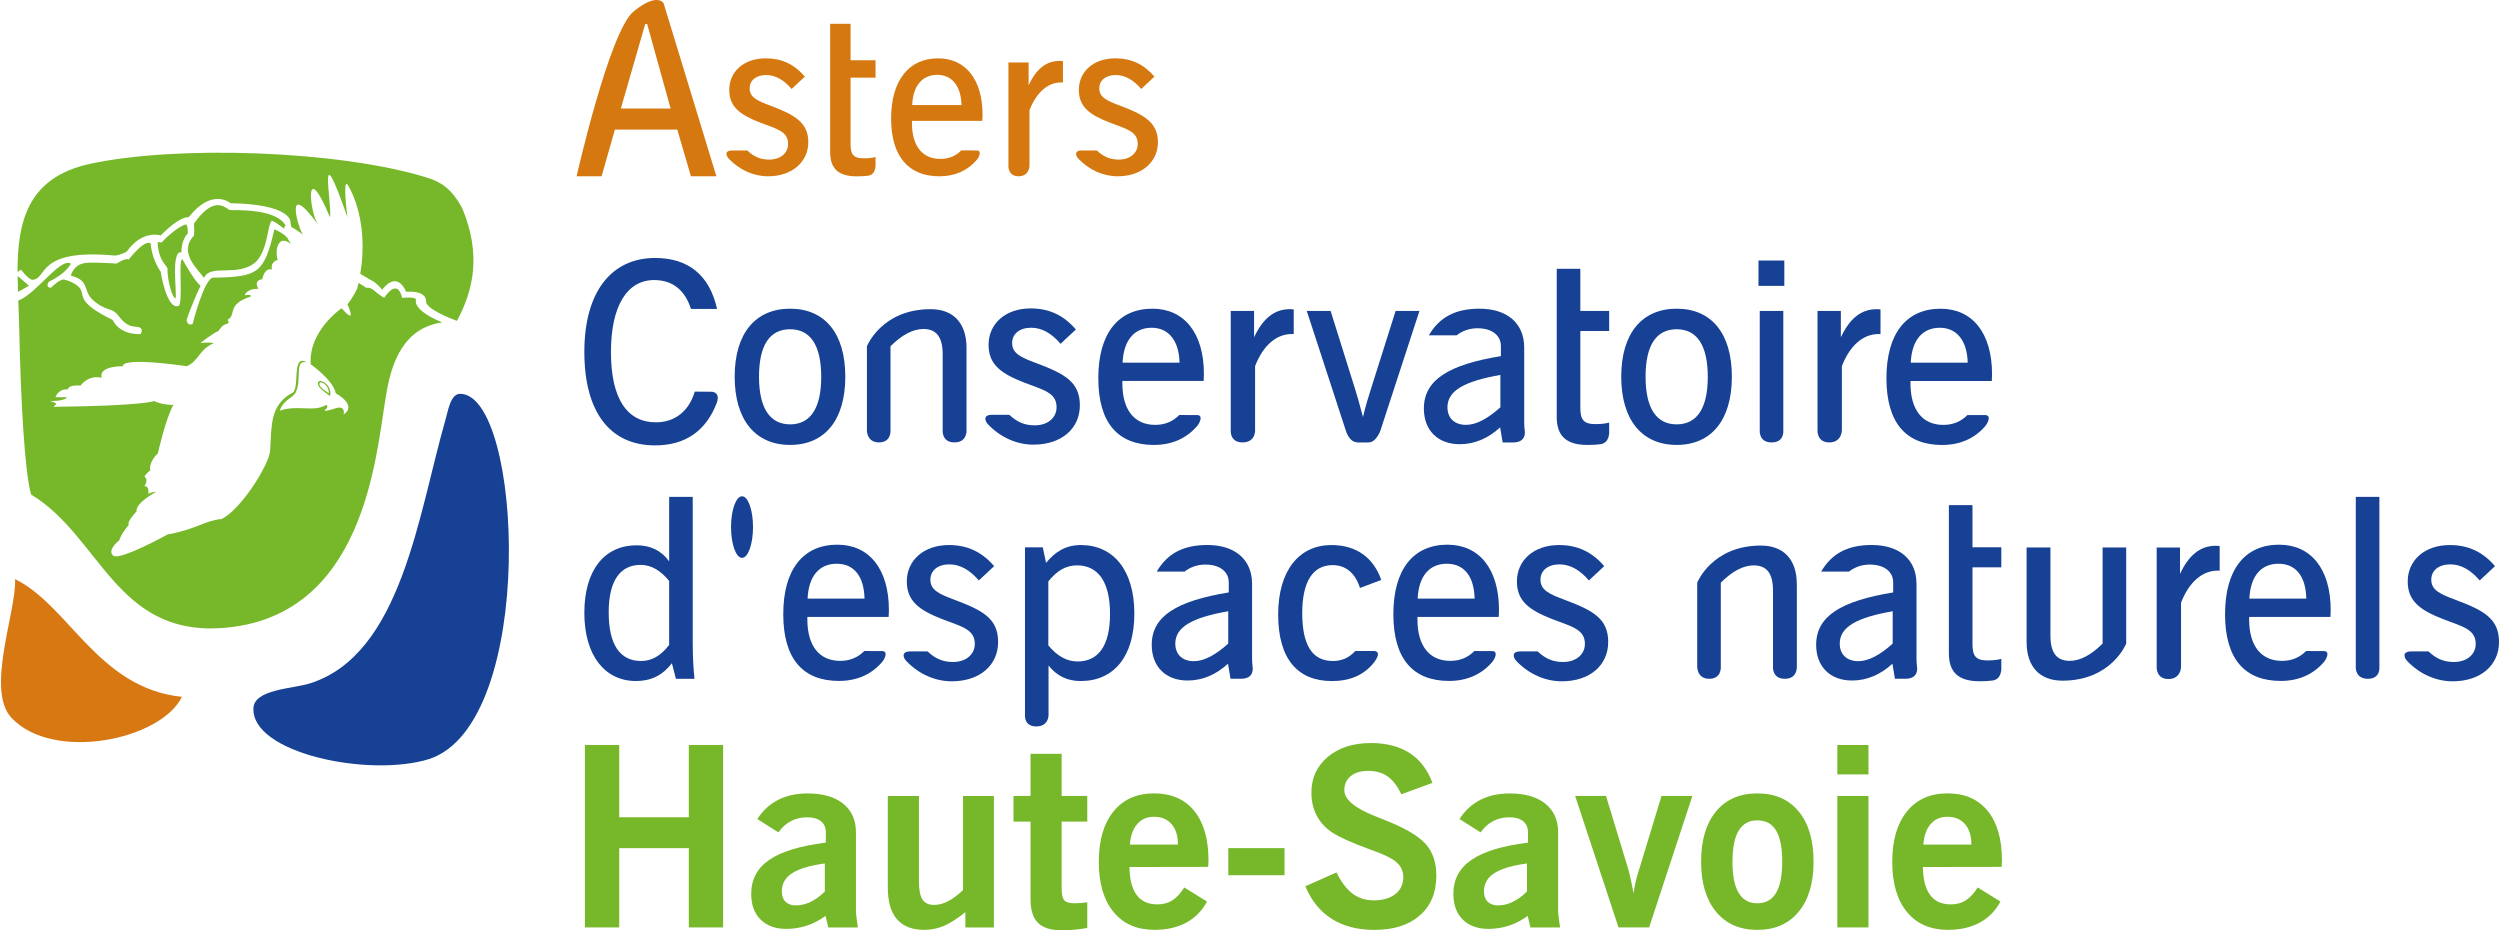 <?xml version="1.0" encoding="UTF-8"?>
<svg id="Calque_2" data-name="Calque 2" xmlns="http://www.w3.org/2000/svg" height="80" width="215" viewBox="0 0 983.95 366.41">
  <defs>
    <style>
      .cls-1, .cls-2, .cls-3 {
        fill-rule: evenodd;
      }

      .cls-1, .cls-2, .cls-3, .cls-4, .cls-5, .cls-6 {
        stroke-width: 0px;
      }

      .cls-1, .cls-5 {
        fill: #164194;
      }

      .cls-2, .cls-4 {
        fill: #76b82a;
      }

      .cls-3 {
        fill: #d77813;
      }

      .cls-6 {
        fill: #d57810;
      }
    </style>
  </defs>
  <g id="Logo">
    <g>
      <g>
        <path class="cls-5" d="M827.82,253.49c-4.55,4.55-8.89,6.81-12.95,6.81-5.24,0-7.61-3.26-7.61-9.98v-34.69h-9.39v37.26c0,9.79,5.24,15.22,14.13,15.22,19.33,0,25.1-14.61,25.1-14.61v-37.86h-9.29v37.86Z"/>
        <path class="cls-5" d="M279.59,154.3l-6.31-.05c-2.35,7.82-7.93,12.1-15.33,12.1-11.37,0-17.69-9.39-17.69-27.67s6.42-28.37,17-28.37c7.22,0,12.11,3.88,14.52,11.37h10.28c-2.96-13.24-11.26-20.07-24.41-20.07-17.2,0-27.87,13.34-27.87,36.96s9.98,36.86,27.87,36.86c11.94,0,20.06-5.7,24.29-16.75,1.64-4.63-2.36-4.4-2.36-4.4Z"/>
        <path class="cls-5" d="M332.57,148.37c0-17.1-8.1-26.78-21.74-26.78s-21.84,9.69-21.84,26.78,8.2,26.88,21.84,26.88,21.74-9.78,21.74-26.88ZM298.58,148.37c0-12.45,4.25-18.68,12.25-18.68s12.25,6.32,12.25,18.78-4.34,18.68-12.25,18.68-12.25-6.33-12.25-18.78Z"/>
        <path class="cls-5" d="M350.36,136.4c4.55-4.55,8.89-6.81,12.95-6.81,5.24,0,7.61,3.26,7.61,9.98v30.03s-.38,4.66,4.66,4.66,4.73-4.73,4.73-4.73v-32.53c0-9.79-5.24-15.22-14.13-15.22-19.33,0-25.1,14.61-25.1,14.61v33.14s-.11,4.73,4.75,4.73,4.54-4.66,4.54-4.66v-33.2Z"/>
        <path class="cls-5" d="M707.36,230.11c0-9.79-5.24-15.22-14.13-15.22-19.33,0-25.1,14.61-25.1,14.61v33.14s-.11,4.73,4.75,4.73,4.54-4.66,4.54-4.66v-33.2c4.55-4.55,8.89-6.81,12.95-6.81,5.24,0,7.61,3.26,7.61,9.98v30.03s-.38,4.66,4.66,4.66,4.73-4.73,4.73-4.73v-32.53Z"/>
        <path class="cls-5" d="M454.15,175.25c7.05,0,12.79-2.55,16.99-7.44,1.1-1.28,2.52-4.32-.07-4.32l-6.94-.02c-2.57,2.59-5.71,3.88-9.48,3.88-8.2,0-12.95-5.83-12.95-16.31v-.99h32.02c0-.89.1-1.78.1-2.67,0-16.41-7.91-25.79-20.26-25.79-13.44,0-21.34,9.69-21.34,27.38s7.81,26.29,21.94,26.29ZM453.25,129.1c6.52,0,10.77,4.94,10.97,13.74h-22.43c.4-8.9,4.64-13.74,11.46-13.74Z"/>
        <path class="cls-5" d="M329.47,214.54c-13.44,0-21.34,9.69-21.34,27.38s7.81,26.29,21.94,26.29c7.05,0,12.79-2.55,16.99-7.44,1.1-1.28,2.52-4.32-.07-4.32l-6.94-.02c-2.57,2.59-5.71,3.88-9.48,3.88-8.2,0-12.95-5.83-12.95-16.31v-.99h32.02c0-.89.1-1.78.1-2.67,0-16.41-7.91-25.79-20.26-25.79ZM317.71,235.79c.4-8.9,4.64-13.74,11.46-13.74s10.77,4.94,10.97,13.74h-22.43Z"/>
        <path class="cls-5" d="M781.58,167.82c1.1-1.28,2.52-4.32-.07-4.32l-6.94-.02c-2.57,2.59-5.71,3.88-9.48,3.88-8.2,0-12.95-5.83-12.95-16.31v-.99h32.02c0-.89.1-1.78.1-2.67,0-16.41-7.91-25.79-20.26-25.79-13.44,0-21.34,9.69-21.34,27.38s7.81,26.29,21.94,26.29c7.05,0,12.79-2.55,16.99-7.44ZM763.7,129.1c6.52,0,10.77,4.94,10.97,13.74h-22.43c.4-8.9,4.64-13.74,11.46-13.74Z"/>
        <path class="cls-5" d="M509.2,131.57v-9.69c-.59-.1-1.08-.1-1.58-.1-6.03,0-10.58,3.66-14.04,11.07v-10.38h-9.19v47.13s-.39,4.66,4.66,4.66,4.93-4.61,4.93-4.61v-25.43c3.16-8.2,8.4-12.65,14.43-12.65h.79Z"/>
        <path class="cls-5" d="M534.38,174.27h4.32c3,0,4.63-4.63,4.63-4.63l15.39-47.16h-9.39l-9.78,30.94c-.89,2.86-2.07,6.42-3.07,10.87-1.38-5.34-2.47-8.99-3.06-10.87l-9.69-30.94h-9.39l15.38,47.12s1.25,4.66,4.66,4.66Z"/>
        <path class="cls-5" d="M600.19,169.61c-.13-1.06-.21-2.11-.21-3.15v-29.55c0-9.59-6.72-15.32-17.59-15.32-9.29,0-15.72,3.18-19.96,10.49h10.94c2.3-1.79,5.06-2.78,8.24-2.78,5.63,0,9.19,2.77,9.19,7.02v3.95c-20.46,3.36-30.34,9.29-30.34,20.66,0,8.5,5.43,14.04,14.13,14.04,5.83,0,11.17-2.27,15.91-6.62l.99,5.93h4.15c5.48,0,4.56-4.66,4.56-4.66ZM590.6,160.43c-5.04,4.55-9.59,6.92-13.54,6.92-4.55,0-7.31-2.67-7.31-6.92,0-6.62,6.82-10.28,20.85-12.75v12.75Z"/>
        <path class="cls-5" d="M492.79,259.54v-29.55c0-9.59-6.72-15.32-17.59-15.32-9.29,0-15.72,3.18-19.96,10.49h10.94c2.3-1.79,5.06-2.78,8.24-2.78,5.63,0,9.19,2.77,9.19,7.02v3.95c-20.46,3.36-30.34,9.29-30.34,20.66,0,8.5,5.43,14.04,14.13,14.04,5.83,0,11.17-2.27,15.91-6.62l.99,5.93h4.15c5.48,0,4.56-4.66,4.56-4.66-.13-1.06-.21-2.11-.21-3.15ZM483.4,253.51c-5.04,4.55-9.59,6.92-13.54,6.92-4.55,0-7.31-2.67-7.31-6.92,0-6.62,6.82-10.28,20.85-12.75v12.75Z"/>
        <path class="cls-5" d="M754.5,259.54v-29.55c0-9.59-6.72-15.32-17.59-15.32-9.29,0-15.72,3.18-19.96,10.49h10.94c2.3-1.79,5.06-2.78,8.24-2.78,5.63,0,9.19,2.77,9.19,7.02v3.95c-20.46,3.36-30.34,9.29-30.34,20.66,0,8.5,5.43,14.04,14.13,14.04,5.83,0,11.17-2.27,15.91-6.62l.99,5.93h4.15c5.48,0,4.56-4.66,4.56-4.66-.13-1.06-.21-2.11-.21-3.15ZM745.12,253.51c-5.04,4.55-9.59,6.92-13.54,6.92-4.55,0-7.31-2.67-7.31-6.92,0-6.62,6.82-10.28,20.85-12.75v12.75Z"/>
        <path class="cls-5" d="M633.45,166.46c-1.87.49-3.75.59-5.53.59-4.84,0-5.83-2.08-5.83-6.62v-30.04h11.36v-7.91h-11.36v-16.6h-9.29v58.41c0,7.51,3.86,10.97,12.06,10.97,1.81,0,3.47-.08,4.95-.26,4.09-.39,3.64-5.3,3.64-5.3v-3.24Z"/>
        <path class="cls-5" d="M787.91,259.54c-1.87.49-3.75.59-5.53.59-4.84,0-5.83-2.08-5.83-6.62v-30.04h11.36v-7.91h-11.36v-16.6h-9.29v58.41c0,7.51,3.86,10.97,12.06,10.97,1.81,0,3.47-.08,4.95-.26,4.09-.39,3.64-5.3,3.64-5.3v-3.24Z"/>
        <path class="cls-5" d="M681.78,148.37c0-17.1-8.1-26.78-21.74-26.78s-21.84,9.69-21.84,26.78,8.2,26.88,21.84,26.88,21.74-9.78,21.74-26.88ZM660.04,167.15c-8.01,0-12.25-6.33-12.25-18.78s4.25-18.68,12.25-18.68,12.25,6.32,12.25,18.78-4.34,18.68-12.25,18.68Z"/>
        <rect class="cls-5" x="692.26" y="102.62" width="10.18" height="9.98"/>
        <path class="cls-5" d="M692.76,122.48v47.13s-.4,4.66,4.68,4.66,4.6-4.66,4.6-4.66v-47.13h-9.29Z"/>
        <path class="cls-5" d="M720.14,174.27c4.85,0,4.97-4.63,4.97-4.63v-25.41c3.16-8.2,8.4-12.65,14.43-12.65h.79v-9.69c-.59-.1-1.08-.1-1.58-.1-6.03,0-10.58,3.66-14.04,11.07v-10.38h-9.19v47.15s-.23,4.64,4.62,4.64Z"/>
        <path class="cls-5" d="M858.3,226.05v-10.38h-9.19v47.15s-.23,4.64,4.62,4.64,4.97-4.63,4.97-4.63v-25.41c3.16-8.2,8.4-12.65,14.43-12.65h.79v-9.69c-.59-.1-1.08-.1-1.58-.1-6.03,0-10.58,3.66-14.04,11.07Z"/>
        <path class="cls-5" d="M272.48,195.72h-9.29v25.4c-3.06-4.25-7.31-6.33-12.85-6.33-12.55,0-20.56,9.68-20.56,26.58s8.1,26.88,20.36,26.88c5.93,0,10.48-2.27,14.13-7.01l1.58,6.13h7.31c-.39-3.76-.69-8.5-.69-14.33v-57.32ZM263.19,254.03c-3.26,4.25-6.82,6.33-11.07,6.33-8.3,0-12.75-6.42-12.75-19.17s4.74-18.68,12.55-18.68c4.15,0,7.81,2.08,11.26,6.32v25.2Z"/>
        <path class="cls-5" d="M375.57,236.24c-6.13-2.27-9.49-3.85-9.49-7.91,0-3.56,2.86-6.03,7.51-6.03,4.15,0,8.01,2.17,11.57,6.33l6.03-5.64c-4.84-5.63-10.57-8.3-17.79-8.3-10.08,0-16.6,6.13-16.6,14.33,0,7.61,4.64,11.26,14.13,14.92,7.51,2.87,12.65,3.95,12.65,9.69,0,4.05-3.36,7.12-8.6,7.12-3.86,0-6.86-1.2-10.01-4.16h-6.77c-3.84,0-2.72,2.61-1.63,3.76,4.85,5.09,11.3,8.01,17.91,8.01,11.07,0,18.28-6.33,18.28-15.51s-6.03-12.45-17.19-16.6Z"/>
        <path class="cls-5" d="M569.78,214.54c-13.44,0-21.34,9.69-21.34,27.38s7.81,26.29,21.94,26.29c7.05,0,12.79-2.55,16.99-7.44,1.1-1.28,2.52-4.32-.07-4.32l-6.94-.02c-2.57,2.59-5.71,3.88-9.48,3.88-8.2,0-12.95-5.83-12.95-16.31v-.99h32.02c0-.89.1-1.78.1-2.67,0-16.41-7.91-25.79-20.26-25.79ZM558.02,235.79c.4-8.9,4.64-13.74,11.46-13.74s10.77,4.94,10.97,13.74h-22.43Z"/>
        <path class="cls-5" d="M897.38,214.54c-13.44,0-21.34,9.69-21.34,27.38s7.81,26.29,21.94,26.29c7.05,0,12.79-2.55,16.99-7.44,1.1-1.28,2.52-4.32-.07-4.32l-6.94-.02c-2.57,2.59-5.71,3.88-9.48,3.88-8.2,0-12.95-5.83-12.95-16.31v-.99h32.02c0-.89.1-1.78.1-2.67,0-16.41-7.91-25.79-20.26-25.79ZM885.62,235.79c.4-8.9,4.64-13.74,11.46-13.74s10.77,4.94,10.97,13.74h-22.43Z"/>
        <path class="cls-5" d="M615.88,236.24c-6.13-2.27-9.49-3.85-9.49-7.91,0-3.56,2.86-6.03,7.51-6.03,4.15,0,8.01,2.17,11.57,6.33l6.03-5.64c-4.84-5.63-10.57-8.3-17.79-8.3-10.08,0-16.6,6.13-16.6,14.33,0,7.61,4.64,11.26,14.13,14.92,7.51,2.87,12.65,3.95,12.65,9.69,0,4.05-3.36,7.12-8.6,7.12-3.86,0-6.86-1.2-10.01-4.16h-6.77c-3.84,0-2.72,2.61-1.63,3.76,4.85,5.09,11.3,8.01,17.91,8.01,11.07,0,18.28-6.33,18.28-15.51s-6.03-12.45-17.2-16.6Z"/>
        <path class="cls-5" d="M966.76,236.24c-6.13-2.27-9.49-3.85-9.49-7.91,0-3.56,2.86-6.03,7.51-6.03,4.15,0,8.01,2.17,11.57,6.33l6.03-5.64c-4.84-5.63-10.57-8.3-17.79-8.3-10.08,0-16.6,6.13-16.6,14.33,0,7.61,4.64,11.26,14.13,14.92,7.51,2.87,12.65,3.95,12.65,9.69,0,4.05-3.36,7.12-8.6,7.12-3.86,0-6.86-1.2-10.01-4.16h-6.77c-3.84,0-2.72,2.61-1.63,3.76,4.85,5.09,11.3,8.01,17.91,8.01,11.07,0,18.28-6.33,18.28-15.51s-6.03-12.45-17.19-16.6Z"/>
        <path class="cls-5" d="M406.68,175.14c11.07,0,18.28-6.33,18.28-15.51s-6.03-12.45-17.19-16.6c-6.13-2.27-9.49-3.86-9.49-7.91,0-3.56,2.86-6.03,7.51-6.03,4.15,0,8.01,2.17,11.57,6.33l6.03-5.64c-4.84-5.63-10.57-8.3-17.79-8.3-10.08,0-16.6,6.13-16.6,14.33,0,7.61,4.64,11.26,14.13,14.92,7.51,2.87,12.65,3.95,12.65,9.69,0,4.05-3.36,7.12-8.6,7.12-3.86,0-6.86-1.2-10.01-4.16h-6.77c-3.84,0-2.72,2.61-1.63,3.76,4.85,5.09,11.3,8.01,17.91,8.01Z"/>
        <path class="cls-5" d="M425.38,214.69c-5.93,0-10.08,2.57-13.74,7.02l-1.28-6.13h-7.02v66.09s-.45,4.47,4.45,4.47,4.83-4.43,4.83-4.43v-19.59c3.26,4.15,7.41,6.13,12.65,6.13,13.05,0,21.15-9.59,21.15-26.58s-8.2-26.98-21.05-26.98ZM424.1,260.55c-4.25,0-8.01-2.08-11.56-6.33v-25.2c3.36-4.25,7.01-6.33,11.26-6.33,8.4,0,13.04,6.52,13.04,19.17s-4.74,18.68-12.75,18.68Z"/>
        <path class="cls-5" d="M524.52,222.6c5.14,0,8.89,3.06,10.77,8.99l8.4-3.16c-3.16-8.89-9.88-13.74-19.67-13.74-12.65,0-20.95,9.98-20.95,27.38s7.61,26.19,21.15,26.19c7.2,0,12.6-2.34,16.57-7.28,1.07-1.33,3.06-4.57-.21-4.57h-7.11c-2.52,2.75-5.43,3.95-8.86,3.95-8.1,0-12.06-6.23-12.06-18.88s4.35-18.88,11.96-18.88Z"/>
        <path class="cls-5" d="M936.83,195.72h-9.29v67.23s-.21,4.42,4.74,4.42,4.55-4.42,4.55-4.42v-67.23Z"/>
        <path class="cls-5" d="M291.89,195.48c-2.39,0-4.33,5.43-4.33,12.13s1.94,12.13,4.33,12.13,4.33-5.43,4.33-12.13-1.94-12.13-4.33-12.13Z"/>
      </g>
      <g>
        <path class="cls-4" d="M230.01,365.3v-71.86h13.51v28.47h27.41v-28.47h13.51v71.86h-13.51v-31.22h-27.41v31.22h-13.51Z"/>
        <path class="cls-4" d="M325.85,365.3l-1.06-4.54c-2.35,1.71-4.81,2.98-7.38,3.84-2.57.85-5.26,1.28-8.06,1.28-4.31,0-7.7-1.22-10.16-3.67-2.46-2.44-3.69-5.82-3.69-10.13,0-5.66,2.37-10.13,7.12-13.39,4.75-3.27,12.17-5.53,22.27-6.78v-4.05c0-1.9-.64-3.36-1.91-4.39-1.27-1.03-3.08-1.54-5.43-1.54s-4.48.5-6.39,1.5c-1.91,1-3.56,2.48-4.95,4.44l-8.3-5.26c2.16-3.35,4.89-5.86,8.2-7.55,3.31-1.69,7.19-2.53,11.63-2.53,5.98,0,10.65,1.35,14,4.05,3.35,2.7,5.02,6.47,5.02,11.29v30.45c0,.8.06,1.78.19,2.92.13,1.14.32,2.5.58,4.08h-11.68ZM324.5,340.11c-5.89.8-10.18,2.08-12.89,3.84-2.7,1.75-4.05,4.13-4.05,7.12,0,1.77.48,3.14,1.45,4.1.97.97,2.33,1.45,4.1,1.45,1.93,0,3.84-.45,5.72-1.35,1.88-.9,3.77-2.27,5.67-4.1v-11.05Z"/>
        <path class="cls-4" d="M379.86,359.27c-3.12,2.54-5.93,4.34-8.42,5.41-2.49,1.06-5.06,1.59-7.7,1.59-4.79,0-8.4-1.39-10.81-4.17-2.41-2.78-3.62-6.96-3.62-12.52v-36.05h12.26v33.59c0,3.35.46,5.74,1.38,7.17s2.44,2.15,4.56,2.15c1.77,0,3.59-.47,5.45-1.42,1.87-.95,3.86-2.42,5.98-4.42v-37.06h12.16v51.78h-11.24v-6.03Z"/>
        <path class="cls-4" d="M417.79,349.76c0,2.51.35,4.14,1.06,4.9.71.76,2.03,1.13,3.96,1.13.77,0,1.59-.03,2.46-.1s1.74-.16,2.61-.29v10.09c-1.35.29-2.9.51-4.66.68-1.75.16-3.6.24-5.53.24-4.22,0-7.3-.97-9.24-2.92-1.95-1.95-2.92-5.03-2.92-9.24v-30.64h-6.71v-10.09h6.71v-16.6h12.26v16.6h10.09v10.09h-10.09v26.16Z"/>
        <path class="cls-4" d="M475.03,355.12c-1.96,3.67-4.7,6.44-8.2,8.32-3.51,1.88-7.66,2.82-12.45,2.82-6.92,0-12.31-2.35-16.17-7.05-3.86-4.7-5.79-11.28-5.79-19.74s1.92-15.07,5.77-19.83c3.84-4.76,9.18-7.14,16-7.14s12.06,2.3,15.81,6.9c3.75,4.6,5.62,11.07,5.62,19.4,0,.29-.02.73-.05,1.33-.03.6-.05,1.04-.05,1.33l-31.03.05c.06,4.89,1.01,8.57,2.85,11.03,1.83,2.46,4.55,3.69,8.16,3.69,2.25,0,4.21-.52,5.86-1.57,1.66-1.04,3.23-2.74,4.71-5.09l8.98,5.55ZM444.67,332.68h18.92c0-3.44-.84-6.13-2.51-8.06-1.67-1.93-3.97-2.9-6.9-2.9-2.77,0-4.98.96-6.64,2.87-1.66,1.91-2.61,4.61-2.87,8.08Z"/>
        <path class="cls-4" d="M483.42,344.74v-10.67h22.15v10.67h-22.15Z"/>
        <path class="cls-4" d="M513.78,349.09l12.26-5.45c1.9,3.83,4.01,6.62,6.35,8.37,2.33,1.75,5.09,2.63,8.28,2.63,3.6,0,6.45-.82,8.54-2.46,2.09-1.64,3.14-3.86,3.14-6.66,0-2.22-.77-4.08-2.32-5.57s-4.33-2.98-8.35-4.46c-.55-.22-1.34-.51-2.36-.87-7.05-2.57-11.95-4.76-14.72-6.56-2.73-1.74-4.83-3.96-6.27-6.66-1.45-2.7-2.17-5.76-2.17-9.17,0-5.79,2.16-10.5,6.49-14.12,4.33-3.62,9.98-5.43,16.96-5.43,6.11,0,11.2,1.32,15.27,3.96,4.07,2.64,7.05,6.55,8.95,11.73l-12.26,4.49c-1.51-3.22-3.3-5.56-5.36-7.02-2.06-1.46-4.6-2.2-7.62-2.2s-5.24.68-6.93,2.05c-1.69,1.37-2.53,3.23-2.53,5.57,0,3.64,4.13,7.08,12.4,10.33,2.54,1,4.54,1.8,5.98,2.41,6.92,2.93,11.62,5.92,14.12,8.98s3.74,7.05,3.74,11.97c0,6.63-2.17,11.84-6.52,15.64-4.34,3.8-10.31,5.69-17.9,5.69-6.6,0-12.19-1.45-16.77-4.34-4.58-2.9-8.05-7.17-10.4-12.84Z"/>
        <path class="cls-4" d="M602.43,365.3l-1.06-4.54c-2.35,1.71-4.81,2.98-7.38,3.84-2.57.85-5.26,1.28-8.06,1.28-4.31,0-7.7-1.22-10.16-3.67-2.46-2.44-3.69-5.82-3.69-10.13,0-5.66,2.37-10.13,7.12-13.39,4.75-3.27,12.17-5.53,22.27-6.78v-4.05c0-1.9-.64-3.36-1.91-4.39-1.27-1.03-3.08-1.54-5.43-1.54s-4.48.5-6.39,1.5c-1.92,1-3.56,2.48-4.95,4.44l-8.3-5.26c2.16-3.35,4.89-5.86,8.2-7.55s7.19-2.53,11.63-2.53c5.98,0,10.65,1.35,14,4.05,3.35,2.7,5.02,6.47,5.02,11.29v30.45c0,.8.06,1.78.19,2.92.13,1.14.32,2.5.58,4.08h-11.68ZM601.08,340.11c-5.89.8-10.18,2.08-12.89,3.84-2.7,1.75-4.05,4.13-4.05,7.12,0,1.77.48,3.14,1.45,4.1s2.33,1.45,4.1,1.45c1.93,0,3.84-.45,5.72-1.35,1.88-.9,3.77-2.27,5.67-4.1v-11.05Z"/>
        <path class="cls-4" d="M637.13,365.3l-17.08-51.78h12.16l8.49,27.94c.26.74.58,1.96.97,3.64.39,1.69.85,3.96,1.4,6.83.32-2.83,1.08-6.1,2.27-9.8.1-.29.18-.51.24-.68l8.49-27.94h12.16l-17.04,51.78h-12.07Z"/>
        <path class="cls-4" d="M669.66,339.39c0-8.43,1.95-15.02,5.86-19.76,3.91-4.75,9.34-7.12,16.29-7.12s12.38,2.37,16.29,7.12c3.91,4.75,5.86,11.33,5.86,19.76s-1.96,15.02-5.89,19.76c-3.93,4.75-9.35,7.12-16.26,7.12s-12.34-2.38-16.26-7.14c-3.93-4.76-5.89-11.34-5.89-19.74ZM682.01,339.39c0,5.5.82,9.61,2.46,12.33s4.09,4.08,7.34,4.08,5.73-1.35,7.36-4.05c1.62-2.7,2.44-6.82,2.44-12.36s-.8-9.59-2.41-12.26c-1.61-2.67-4.07-4-7.38-4s-5.74,1.35-7.36,4.05c-1.62,2.7-2.44,6.77-2.44,12.21Z"/>
        <path class="cls-4" d="M723.32,305.03v-11.58h12.26v11.58h-12.26ZM723.32,365.3v-51.78h12.26v51.78h-12.26Z"/>
        <path class="cls-4" d="M787.56,355.12c-1.96,3.67-4.7,6.44-8.2,8.32-3.51,1.88-7.66,2.82-12.45,2.82-6.92,0-12.31-2.35-16.17-7.05-3.86-4.7-5.79-11.28-5.79-19.74s1.92-15.07,5.77-19.83c3.84-4.76,9.18-7.14,16-7.14s12.06,2.3,15.81,6.9c3.75,4.6,5.62,11.07,5.62,19.4,0,.29-.02.73-.05,1.33-.03.6-.05,1.04-.05,1.33l-31.03.05c.06,4.89,1.01,8.57,2.85,11.03s4.55,3.69,8.16,3.69c2.25,0,4.21-.52,5.86-1.57,1.66-1.04,3.22-2.74,4.71-5.09l8.98,5.55ZM757.2,332.68h18.92c0-3.44-.84-6.13-2.51-8.06-1.67-1.93-3.97-2.9-6.9-2.9-2.77,0-4.98.96-6.64,2.87s-2.61,4.61-2.87,8.08Z"/>
      </g>
      <g>
        <path class="cls-6" d="M358.83,47.62v.86c0,9.07,4.11,14.12,11.21,14.12,3.26,0,5.98-1.11,8.21-3.36l6.01.02c2.24,0,1.02,2.63.06,3.74-3.63,4.24-8.61,6.44-14.71,6.44-12.24,0-19-7.96-19-22.76s6.84-23.7,18.48-23.7c10.7,0,17.54,8.13,17.54,22.33,0,.77-.09,1.54-.09,2.31h-27.72ZM368.84,29.48c-5.9,0-9.58,4.19-9.93,11.9h19.43c-.17-7.62-3.85-11.9-9.5-11.9Z"/>
        <path class="cls-6" d="M334.64,9.37v14.38h9.84v6.85h-9.84v26.02c0,3.94.86,5.73,5.05,5.73,1.54,0,3.17-.08,4.79-.51v2.81s.39,4.25-3.15,4.59c-1.29.15-2.72.22-4.29.22-7.11,0-10.44-2.99-10.44-9.5V9.37h8.05Z"/>
        <path class="cls-6" d="M418.29,32.47h-.68c-5.22,0-9.75,3.85-12.49,10.95v22s-.1,4.01-4.3,4.01-4-4.02-4-4.02V24.6h7.96v8.99c2.99-6.42,6.93-9.59,12.15-9.59.43,0,.86,0,1.37.08v8.39Z"/>
        <path class="cls-6" d="M449.12,35.04c-3.08-3.6-6.41-5.48-10.01-5.48-4.02,0-6.5,2.14-6.5,5.22,0,3.51,2.91,4.88,8.22,6.85,9.66,3.59,14.88,6.76,14.88,14.38s-6.24,13.43-15.83,13.43c-5.73,0-11.31-2.52-15.51-6.93-.94-.99-1.92-3.25,1.41-3.25h5.86c2.72,2.56,5.33,3.6,8.67,3.6,4.54,0,7.44-2.65,7.44-6.16,0-4.96-4.45-5.9-10.95-8.39-8.21-3.17-12.24-6.33-12.24-12.92,0-7.1,5.65-12.41,14.38-12.41,6.25,0,11.21,2.31,15.4,7.19l-5.22,4.88Z"/>
        <path class="cls-6" d="M311.41,35.04c-3.08-3.6-6.42-5.48-10.02-5.48-4.02,0-6.5,2.14-6.5,5.22,0,3.51,2.91,4.88,8.22,6.85,9.67,3.59,14.89,6.76,14.89,14.38s-6.25,13.43-15.83,13.43c-5.73,0-11.31-2.52-15.51-6.93-.94-.99-1.92-3.25,1.41-3.25h5.86c2.73,2.56,5.33,3.6,8.67,3.6,4.53,0,7.44-2.65,7.44-6.16,0-4.96-4.45-5.9-10.95-8.39-8.21-3.17-12.23-6.33-12.23-12.92,0-7.1,5.65-12.41,14.38-12.41,6.24,0,11.21,2.31,15.4,7.19l-5.22,4.88Z"/>
        <path class="cls-6" d="M249.16,4.54c9.48-7.75,11.85-3.23,11.85-3.23l20.78,68.13h-10.03s-5.37-18.4-5.37-18.4h-24.58l-5.24,18.39h-9.84s12.94-57.13,22.42-64.89ZM253.75,9.48l-9.59,33.26h19.6l-9.23-33.26h-.78Z"/>
      </g>
      <g>
        <path class="cls-2" d="M6.7,114.98l4.33-2.43-4.48-3.88c.02,2.09.08,4.2.15,6.31Z"/>
        <path class="cls-2" d="M73.62,91.91s.01-3.02-.65-3.5c-1.11,0-5.31,2.39-9.79,7.17-.47-.32-1.1-.14-1.47-.17.29,7.02,3.13,8.62,3.94,10.43-.42,1.69,1.24,11.1,3.13,11.73.56-2.55-1.97-19.11,2.35-18.19-.27-4.91,2.48-7.45,2.48-7.45Z"/>
        <path class="cls-2" d="M79.95,109.47c2.65-5.85,13.56.06,20.64-6.49,4.78-5.4,4.18-14.01,6.08-16.04,1.23.34,3.49,2.11,4.9,3.15-.03-.61.12-1.05.56-1.21-3.87-7.12-20.82-5.91-22.09-6.17-2.43-1.5-6.45-5.29-14.02,5.34.14,3,.14,2.71,0,4.76-6.35,6.68,1.63,13.25,3.93,16.66Z"/>
        <path class="cls-2" d="M7.89,106.21s3.09,4.24,4.72,3.97c5.68-.41,1.28-12.38,32.22-9.52,2.3-.13,4.72-1.59,4.72-1.59,6.22-8.73,13.36-6.34,13.36-6.34,7.97-8.05,11-7.14,11-7.14,9.32-11.87,16.5-5.55,16.5-5.55,23.65.41,23.58,7.14,23.58,7.14.05.83.19,1.57.38,2.23,1.11.55,2.6,1.52,4.58,3.06-1.7-2.1-7.92-23.06,6.09-3.81-3.54-4.58-5.78-27.67,4.57-3.05.92-4.98-5.32-34.97,6.86,0,0,0-1.97-15.05,0-12.95,0,0,8.78,12.81,5.04,35.21l3.91,2.3c2.57,1.09,4.71,3.96,4.71,3.96,6.22-8.04,9.43.8,9.43.8,8.78-.55,7.86,3.96,7.86,3.96.44,2.88,8.98,6.32,12.17,7.5,6.6-12.23,9.61-26.19,2.11-44.35-4.13-7.58-8.21-10.33-13.87-12.08-34.86-10.79-99.01-12.83-132.95-5.38-24.6,5.4-28.36,23-28.36,42.52l1.35-.91Z"/>
        <path class="cls-2" d="M163.5,118.11c0-1.37-5.5-.79-5.5-.79-1.89-8.32-7.07,0-7.07,0-4.19-2.45-4.37-4.24-7.08-3.97-.4-.31-1.49-1-3.01-1.93-.17.78-.36,1.57-.56,2.37,0,0-1.71,3.47-3.81,6.09,0,0,4.13,8.86-2.29,1.52,0,0-13.1,8.86-12.19,22.09,0,0,8.86,6.19,9.9,11.43,0,0,8.68,4.58,3.05,8.38,0,0,1.17-4.12-3.81-2.28,0,0-2.37.89-3.81.76,0,0,2.2-1.76.76-2.28-4.98,3.01-11.21-.21-18.28,2.28,1.44-4.19,4.92-5.02,6.1-6.86,2.88-4.98-.67-13.5,4.57-12.19-6.42-3.8-2.3,11.4-6.1,12.19-8.51,4.98-7.72,12.64-8.38,22.85-.65,5.63-11.32,22.73-19.04,26.66-6.94.66-9.8,4-21.33,6.09,0,0-18.71,10.34-21.33,8.38,0,0-2.95-1.64,2.28-6.09,0,0,.8-2.69,3.81-6.09,0,0-1.27-.62,3.05-5.33,0,0-1.16-2.64,7.62-7.62,0,0-1.47-.15-3.05.76,0,0,.7-3.05-1.52-3.05,0,0,1.83-2.5,0-3.81,0,0,1.24-1.76,2.29-2.29,0,0-.88-3.06,3.05-6.86,0,0,2.95-13.41,6.09-19.04,0,0-3.95.18-7.62-1.52,0,0-3.86,1.89-39.61,2.28l.76-.76s1.51-.61-2.29-1.52c0,0,5.94.18,6.86-1.52h-4.57s1.17-3.31,4.57-3.05c.71.23-.3-1.92,5.33-1.53,0,0,3.01-4.36,8.38-3.05,0,0-2.1-4.44,8.38-4.57,0,0-2.23-3.8,25.14,0,4.98-2.36,4.51-6.39,10.66-9.14,0,0-2.19-.39-5.33,0,0,0,5.28-4.18,6.86-4.57.89-.72,1.32-2.52,3.81-3.05.92-.52.16-1.05,0-1.52,3.67-1.83-.55-6.13,9.14-9.14.21-1.41-2.43-.08-2.29-.76.11-.51,1.74-2.56,5.33-2.29,0,0-2.27-3.29,1.53-3.81,0,0,.66-4.59,3.81-3.81,0,0-.99-2.76,2.28-3.81-1.18-2.75-.29-10.81,5.33-6.09-.06-.08-.12-.17-.18-.25-.13-.07-.21-.12-.21-.12-.02-.1-.05-.2-.08-.31-.38-.57-.77-1.24-1.12-1.94-1.84-2.03-5.08-3.31-5.08-3.31-4.05,17.45-6.39,18.76-24.36,19.04-3.52,1.09-7.86,18.24-7.86,18.24-2.16.95-2.36-1.59-2.36-1.59,2.03-6.27,5.5-13.48,5.5-13.48-2.43-1.77-7.08-10.31-7.08-10.31-1.89-1.23.32,17.43-1.57,18.25-4.73,1.77-7.08-13.49-7.08-13.49-3.65-5.18-3.93-11.1-3.93-11.1-2.43-1.77-8.65,6.34-8.65,6.34-1.22-.82-4.72,1.59-4.72,1.59,0,0-12.01-.82-13.36,0-3.78.82-4.72,4.76-4.72,4.76,7.03,1.78,5.02,5.18,7.86,8.73,4.05,4.36,7.81,4.32,9.43,5.55,1.62,1.23,2.42,3.26,4.72,4.76,2.3,1.5,4.56.77,5.5,1.59.95.82,0,2.38,0,2.38-8.78.27-11-5.55-11-5.55-13.65-6.68-11.22-9.17-12.57-11.9-1.35-2.73-6.29-3.96-6.29-3.96-1.75-.68-5.5,3.17-5.5,3.17-2.43-.14-.79-2.38-.79-2.38,7.3-3.54,8.65-7.14,8.65-7.14-4.19-2.49-13.38,11.73-20.71,14.58.15,3.76.32,7.51.39,11.2.53,26.91,2.11,56.46,4.67,65.18,27.11,16.35,33.35,55.43,74.95,52.6,56.42-3.84,60.78-67.54,64.68-90.55,2.23-15.12,7.62-27.74,22.31-29.85-12.06-4.94-10.34-8.88-10.34-8.88Z"/>
        <path class="cls-2" d="M125.13,150.29c-1.59,1.86,3.34,4.76,4.49,5.69.91-4.18-3.56-6.73-4.49-5.69ZM129.1,154.89c-.88-.68-4.64-2.79-3.42-4.14.71-.76,3.7,1.47,3.42,4.14Z"/>
      </g>
      <path class="cls-1" d="M175.11,165.22c1.03-3.59,1.99-10.09,5.73-10.1,24.71,0,30.47,129.9-12.19,143.86-23.53,7.37-70.14-2.28-69.21-20.08.39-7.41,15.33-7.56,22.15-9.69,36.19-11.28,42.84-66.79,53.52-104Z"/>
      <path class="cls-3" d="M71.29,274.48c-8.45,17.09-50.75,25.71-67.13,8.3-10.39-11.03,2.05-42.18,1.38-54.67,21.37,10.49,32.7,42.95,65.75,46.37Z"/>
    </g>
  </g>
</svg>